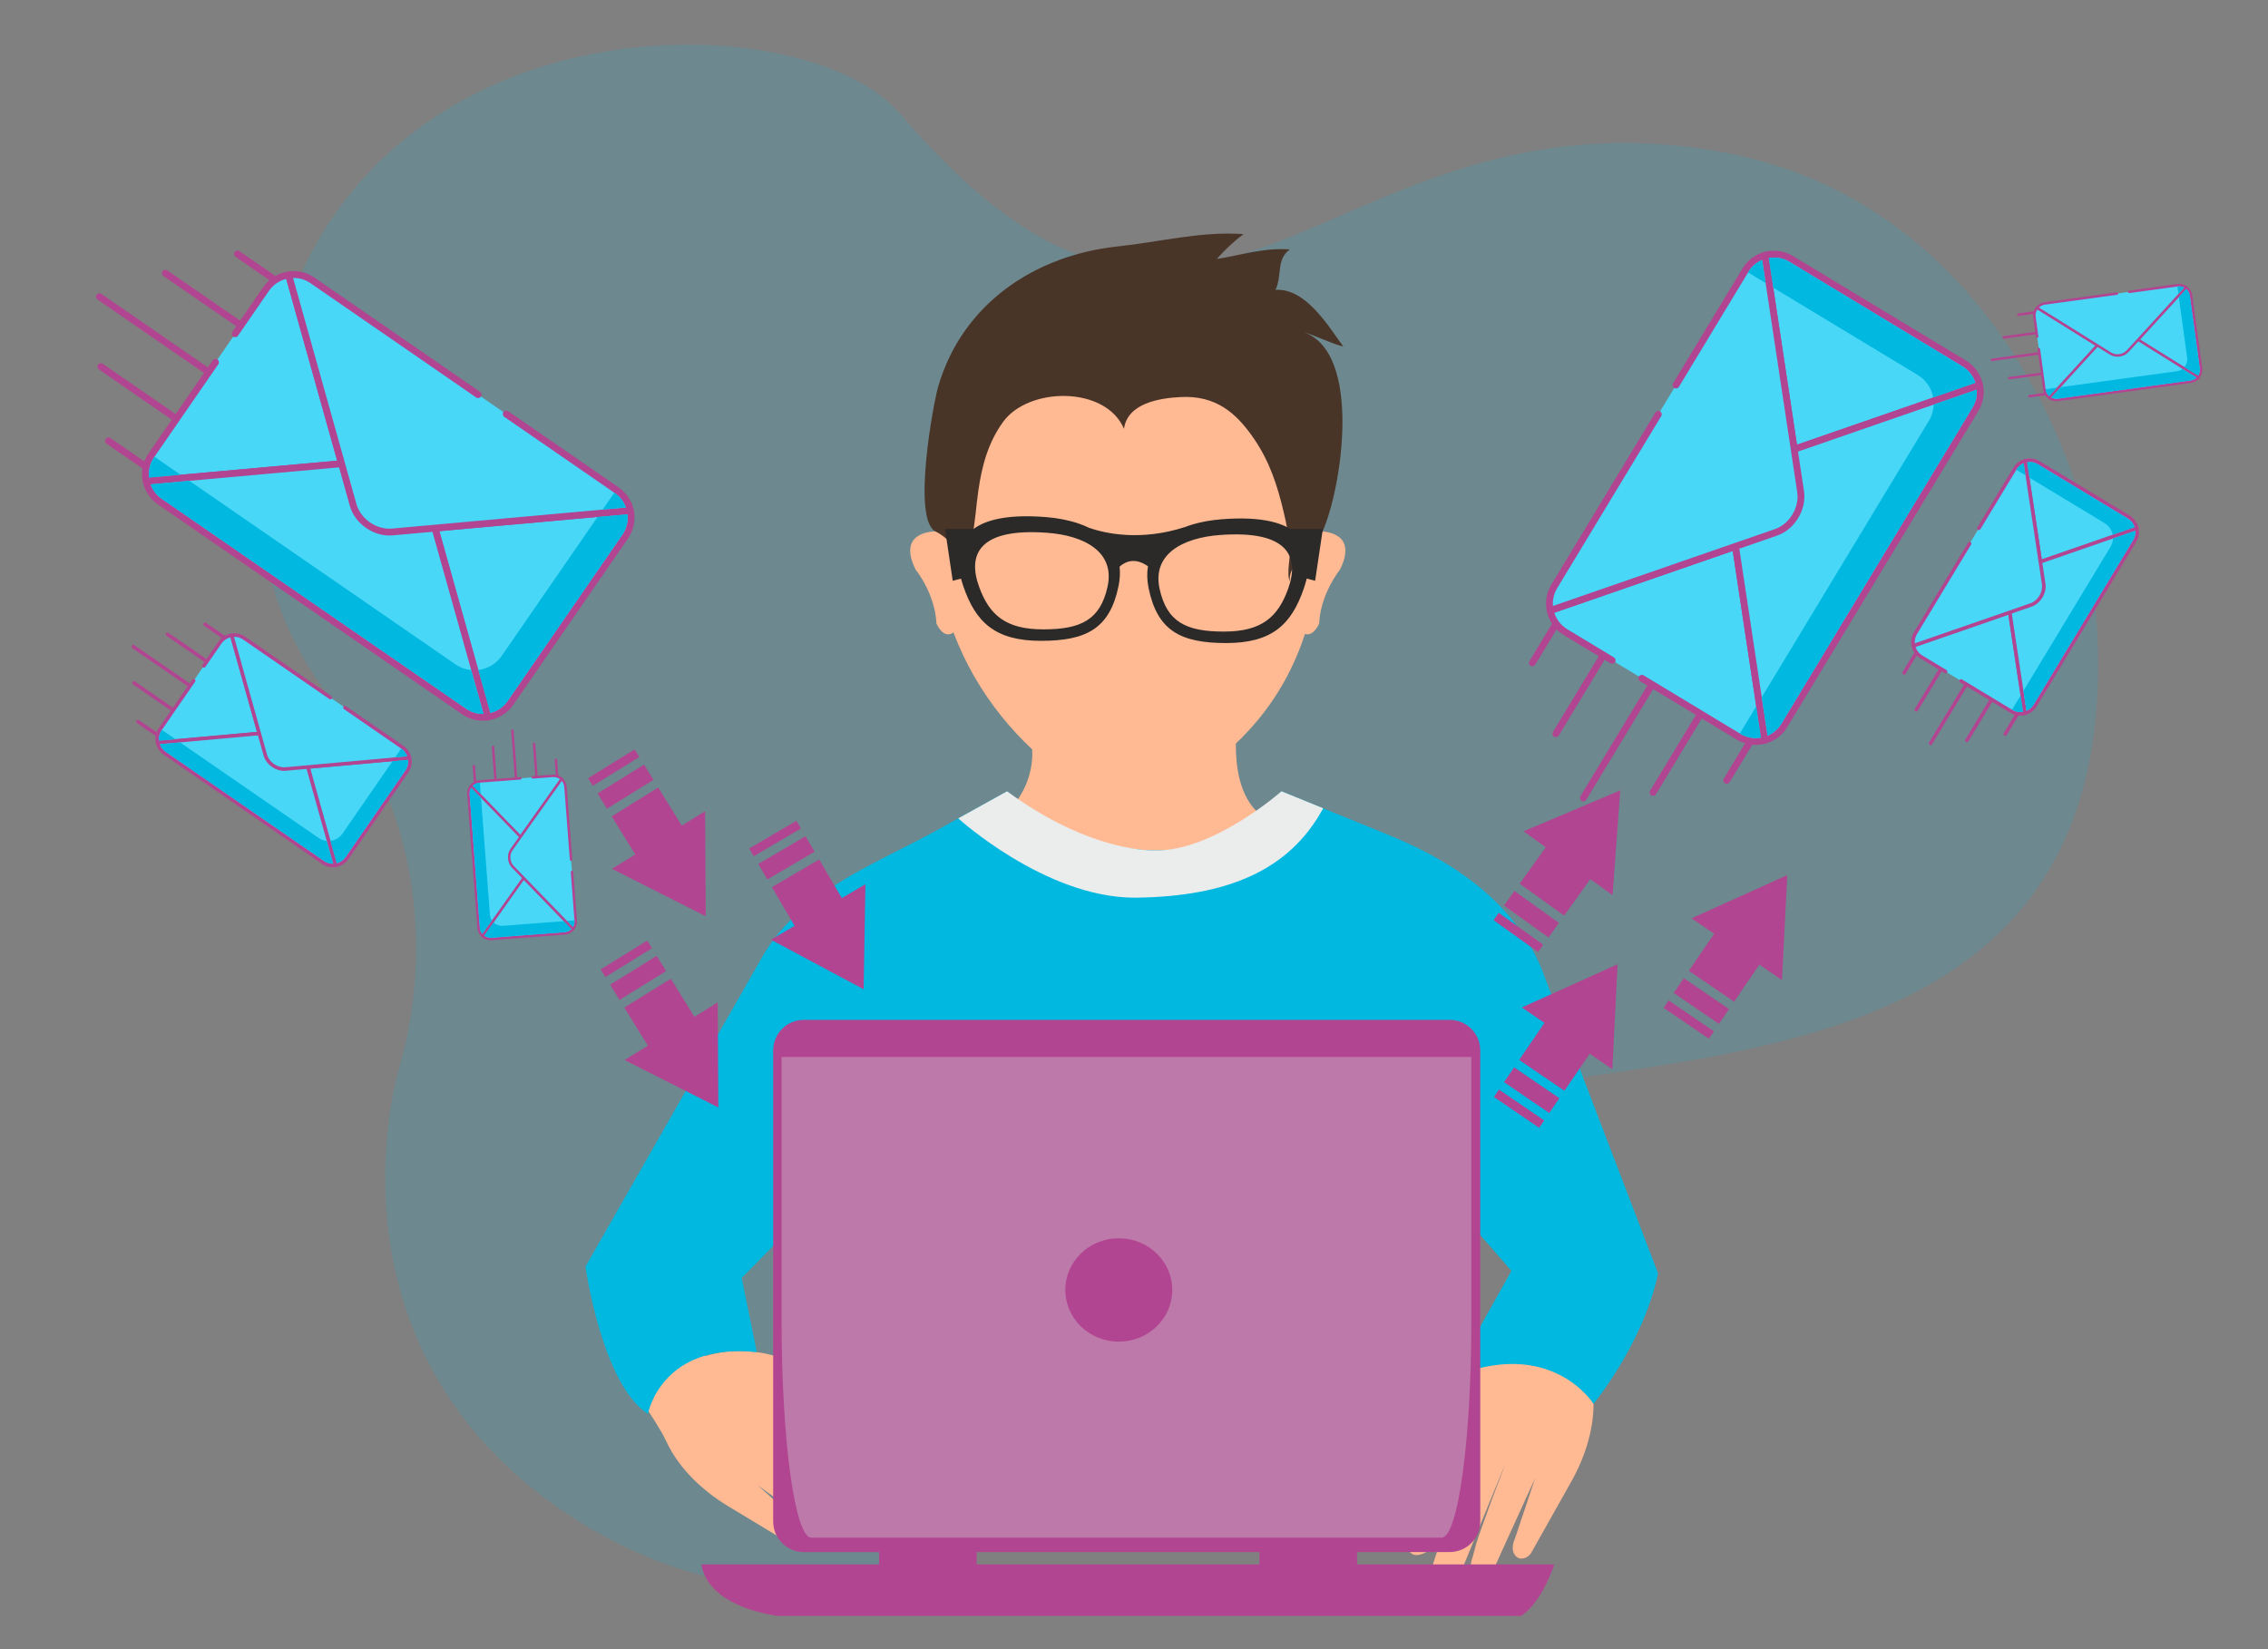 <?xml version="1.0" encoding="UTF-8"?>
<!DOCTYPE svg PUBLIC "-//W3C//DTD SVG 1.1//EN" "http://www.w3.org/Graphics/SVG/1.1/DTD/svg11.dtd">
<!-- Creator: CorelDRAW 2019 (64-Bit) -->
<svg xmlns="http://www.w3.org/2000/svg" xml:space="preserve" width="186.267mm" height="135.467mm" version="1.1" style="shape-rendering:geometricPrecision; text-rendering:geometricPrecision; image-rendering:optimizeQuality; fill-rule:evenodd; clip-rule:evenodd"
viewBox="0 0 18626.66 13546.66"
 xmlns:xlink="http://www.w3.org/1999/xlink">
 <rect x="0" y="0" width="18626.66" height="13546.66" fill="#808080" stroke="none"/>
 <defs>
  <style type="text/css">
   <![CDATA[
    .fil10 {fill:#00B8E0}
    .fil9 {fill:#48D7F7}
    .fil8 {fill:#B24591}
    .fil4 {fill:#EBECEC;fill-rule:nonzero}
    .fil7 {fill:#2B2A29;fill-rule:nonzero}
    .fil3 {fill:#493428;fill-rule:nonzero}
    .fil2 {fill:#00B8E0;fill-rule:nonzero}
    .fil5 {fill:#B24591;fill-rule:nonzero}
    .fil6 {fill:#BD79A9;fill-rule:nonzero}
    .fil1 {fill:#FFBA93;fill-rule:nonzero}
    .fil0 {fill:#00B8E0;fill-opacity:0.149}
   ]]>
  </style>
 </defs>
 <g id="Layer_x0020_1">
  <g id="_2164861328848">
   <path class="fil0" d="M17073.13 4071.58c0,0 -610.93,-2412.49 -2949.28,-2826.08 -3276.53,-579.54 -4181.51,2668.92 -6733.72,-314.07 -773.28,-903.8 -4259.57,-988.8 -5086,1762.08 0,0 -626.85,1724.2 399.39,3024.27 1026.24,1300.07 671.87,2730.01 576,3050.21 -95.86,320.2 -564.39,2410.93 1426.98,3699.27 1991.37,1288.35 3908.89,99.49 4292.62,-462.16 894.56,-991.54 640.11,-1855.1 1970.9,-2648.64 1751.07,-1044.14 7259.57,287.79 6103.11,-5284.88z"/>
   <path class="fil1" d="M5471.93 11838.96c105.95,229.82 305.83,411.29 509.81,534.29 46.3,27.97 92.65,55.92 138.98,83.86 90.92,54.83 181.78,109.64 272.69,164.53 53.53,32.12 106.93,64.43 160.37,96.65 42.64,25.76 113.08,17.08 125.72,-39.73 13.44,-61.2 -34.47,-103.27 -75.74,-136.97 -36.98,-30.27 -70.86,-64.91 -107.18,-96.19 -75.98,-65.46 -148.5,-134.98 -224.22,-200.77 -16.8,-14.5 -32.65,-30.94 -50.15,-44.69 19.82,14.33 39.66,28.68 59.53,43.01 48.58,35.09 97.12,70.18 145.62,105.36 61.1,44.32 122.37,88.47 183.43,132.95 57.79,42.02 115.69,84.1 173.83,125.87 42.11,30.28 83.34,62.48 127.18,90.4 37.5,23.94 101.48,37.22 134.67,-2.06 17.85,-21.14 16.03,-50.46 13.15,-76.59 -3.13,-28.28 -27.98,-69.47 -49.04,-88.8 -21.31,-19.52 -41.32,-39.11 -61.19,-60.21 -53.36,-56.56 -115.39,-109 -174.5,-159.48 -65.49,-55.86 -130.48,-112.06 -196.84,-166.99 -55.21,-45.67 -110.48,-91.24 -165.48,-137.2 -25.76,-21.6 -51.59,-43.81 -78.44,-64.05l-1.65 -0.99 775.77 609.05c51.8,40.63 178.65,108.67 232.9,20.09 19.15,-31.25 7.86,-98.61 -8.17,-128.72 -17.75,-33.4 -48.58,-56.78 -75.98,-81.69 -57.25,-51.83 -111.5,-105.57 -170.78,-155.42 -121.48,-102.13 -241.98,-205.25 -367.02,-303.14 -27.65,-21.64 -54.33,-44.81 -82.75,-65.41 88.46,78.4 194.67,149.52 292.43,216.16 116.04,78.94 189.77,144.78 280.98,198.31 23.76,13.95 55.89,38.72 84.06,38.97 40.72,0.46 93.83,-9.63 114.29,-40.36 29.09,-43.64 -2.16,-124.92 -41.52,-159.04 -228.37,-197.33 -389.14,-329.63 -599.16,-460.12 0,0 -178.82,-108.6 -193.74,-126.82 0,0 343.9,188.25 569,146.48 0,0 296.54,-149.27 -185.41,-249.77 0,0 -272.05,-121.41 -441.18,-204.03 0,0 -326.13,-175.64 -717.72,-58.34 0,0 -314.59,-193.83 -396.15,-262.16l-301.87 390.74c0,0 293.32,403.48 371.47,573.02z"/>
   <path class="fil1" d="M13084.04 11454.95c21.18,252.09 -63.13,508.53 -179.88,716.23 -26.51,47.19 -53.11,94.3 -79.53,141.44 -52.05,92.56 -103.98,185.12 -156.03,277.64 -30.7,54.38 -61.19,108.84 -91.84,163.24 -24.35,43.48 -89.94,70.64 -128.88,27.45 -41.99,-46.59 -21.01,-106.84 -1.74,-156.49 17.26,-44.6 29.64,-91.46 45.76,-136.61 33.75,-94.38 62.58,-190.61 96.02,-285.17 7.45,-20.88 13.07,-43.04 21.57,-63.67 -10.14,22.33 -20.43,44.53 -30.57,66.76 -25.04,54.5 -49.81,109.04 -74.63,163.55 -31.33,68.72 -62.88,137.34 -94,206.05 -29.64,65.2 -59.15,130.29 -89.14,195.26 -21.68,47.19 -41.6,95.58 -65.95,141.43 -20.81,39.26 -69.94,82.43 -118.27,64.62 -25.92,-9.59 -38.82,-35.93 -49.22,-60.08 -11.33,-26.22 -9.89,-74.25 -1.06,-101.44 8.93,-27.53 16.58,-54.45 23.43,-82.58 18.52,-75.55 46.68,-151.76 73.19,-224.87 29.39,-80.84 58.14,-161.84 88.75,-242.28 25.55,-66.98 51.04,-133.96 76.33,-201 11.63,-31.51 23.3,-63.6 36.65,-94.46l0.94 -1.66 -374.38 912.53c-25.03,60.93 -101.74,182.61 -192.65,132.33 -32.13,-17.71 -55.43,-81.86 -56.4,-115.93 -1.01,-37.81 14.21,-73.32 25.84,-108.55 24.1,-73.33 44.81,-146.89 71.84,-219.49 55.26,-148.71 109.25,-297.92 169.72,-444.69 13.36,-32.47 25.12,-65.84 39.71,-97.77 -38.32,111.89 -95.53,226.09 -147.83,332.23 -62.03,126 -93.66,219.66 -146.59,311.16 -13.7,23.85 -29.47,61.27 -53.74,75.4 -35.27,20.46 -86.47,37.91 -119.5,21.3 -46.76,-23.68 -59.71,-109.76 -42.28,-158.82 101.31,-284.34 175.89,-478.73 294.16,-695.84 0,0 102.07,-182.68 106.05,-205.94 0,0 -206.3,333.47 -422.71,408.16 0,0 -331.63,16.46 38.1,-308.74 0,0 176.74,-239.75 283.01,-395.05 0,0 197.03,-313.71 595.6,-404.87 0,0 177.96,-323.85 215.21,-423.47l653.41 273.99c0,0 -254.29,412.62 -238.47,598.7z"/>
   <path class="fil1" d="M8452.23 5999.46c0,0 154.88,436.95 -289.1,767.52 0,0 1014.81,1042.42 2346.74,0 0,0 -507.4,-50.9 -317.13,-1042.49l-1740.51 274.97z"/>
   <path class="fil2" d="M13617.7 10460.23l-921.48 -2408.51c-204.83,-600.12 -729.31,-962.78 -1277.52,-1187.27 -297.88,-121.99 -596.11,-243.3 -894.41,-364.65 -1000.09,1092.4 -2253.41,0 -2253.41,0 -185.29,101.9 -369.73,205.46 -554.64,308.28 -514.75,286.36 -1122.58,499.8 -1441.64,1026.95l-1466.06 2568.84c0,0 133.95,965.45 512.61,1210.2 0,0 107.61,-590.04 894.54,-507.24l-124.52 -609.18 1296.66 -1320 205.63 2241.03 3455.98 0 270.82 -2239.89 1092.36 1260.3 -487.87 873.87c817.47,-338.26 1162.34,218.61 1162.34,218.61 0,0 409.25,-494.5 530.61,-1071.34z"/>
   <path class="fil1" d="M10842.09 4365c-1.99,-1291.93 -708.51,-1994.97 -1579.67,-1994.97 -871.12,0 -1577.63,703.04 -1579.62,1994.97 -49.86,0.76 -310.66,18.43 -162.37,315.09 0,0 159.08,193.83 170.49,442.24 0,0 56.4,133.66 139.95,72.52 194.6,521.91 552.61,920.26 899.93,1169.6 0,0 589.51,386.56 1026.8,42.87 417.55,-257.25 778.44,-642.4 959.79,-1199.96 70.54,23.85 116.62,-85.03 116.62,-85.03 11.38,-248.41 170.36,-442.24 170.36,-442.24 148.25,-296.61 -112.3,-314.33 -162.28,-315.09z"/>
   <path class="fil3" d="M10858.7 4371.42c-51.7,109.85 -290.06,260.9 -264.27,403.22 0,7.82 0,7.82 0,0 -31.97,-49.94 4.78,-204.7 0,-265.79 -8.45,-105.88 -28.33,-203.27 -52.85,-306.86 -51.37,-216.11 -114.8,-409.81 -240.26,-594.33 -147.9,-217.72 -315.81,-360.71 -605.41,-346.18 -174.25,8.8 -436.07,50.74 -464.91,261.15 -148.54,-353.11 -783.38,-347.91 -993.87,-55.6 -123.38,171.29 -173.95,363.51 -203,568.5 -17.5,123.38 -24.61,248.71 -48.41,369.98 -14.38,72.93 -25.41,223.42 -65.71,272.47 0,0 -40.89,-213.66 -237.21,-312.98 -193.57,-97.89 -18.56,-1050.32 23.04,-1191.84 199.54,-679.88 793.95,-1076.88 1475.65,-1149.06 342.54,-36.23 681.48,-126.12 1031.71,-100.88 -76.14,55.26 -154.84,129.85 -220.25,204.52 199.03,-31.96 387.4,-94.54 599.75,-78.77 -112.52,82.49 -60.72,208.5 -117.13,331.96 246.6,-14.97 429.27,290.19 556.45,465.68 -118.1,-31.3 -229.56,-92.05 -346.76,-125.72 519.11,149.14 329.51,1318.69 173.44,1650.53z"/>
   <path class="fil4" d="M8270.88 6499.8l-400.85 222.62c0,0 710.95,647.7 1442.75,651.25 7.95,0.05 15.77,0 23.72,-0.13 739.96,-10.56 1253.36,-221.31 1530.45,-734.33l-342.66 -139.41c0,0 -562.08,498.74 -1044.02,485.41 0,0 -513.75,25.46 -1209.39,-485.41z"/>
   <path class="fil5" d="M12157.19 12497.91c0,138.66 -112.52,250.99 -251.08,250.99l-5305.17 0c-138.66,0 -250.95,-112.33 -250.95,-250.99l0 -3869.39c0,-138.66 112.29,-251.08 250.95,-251.08l5305.17 0c138.56,0 251.08,112.42 251.08,251.08l0 3869.39z"/>
   <path class="fil6" d="M6418.94 8681.75l0 2164.57c0,985.68 109.57,1784.7 244.87,1784.7l5175.24 0c135.26,0 244.86,-799.02 244.86,-1784.7l0 -2164.57 -5664.97 0z"/>
   <polygon class="fil5" points="7219.33,12873.13 8021.39,12873.13 8021.39,12683.91 7219.33,12683.91 "/>
   <polygon class="fil5" points="10343.44,12873.13 11145.44,12873.13 11145.44,12683.91 10343.44,12683.91 "/>
   <path class="fil5" d="M5759.75 12850.32l7005.34 0c0,0 -96.66,306.64 -271.79,423.42l-6099.38 0c0,0 -572.99,-58.42 -634.17,-423.42z"/>
   <path class="fil7" d="M10579.12 4836.75c-83.8,232.27 -217.24,351.17 -527.77,351.17 -310.53,0 -468.17,-79.07 -527.83,-351.17 -61.98,-283.55 187.06,-419.41 496.75,-442.2 562.33,-41.39 653.44,180.26 558.85,442.2zm-1482.88 -18.18c-59.61,272.1 -217.29,351.17 -527.77,351.17 -310.53,0 -443.94,-118.95 -527.83,-351.17 -94.55,-261.99 -3.38,-483.6 558.86,-442.2 309.68,22.75 558.78,158.65 496.74,442.2zm937.34 -553.32c-86.71,6.81 -169.38,21.44 -244.52,44.36 -19.67,6.01 -38.9,12.6 -57.59,19.83 -361.15,116.57 -647.78,54.04 -785.29,7.02 -27.99,-13.67 -57.54,-25.79 -88.71,-36.41l-0.13 -0.09 0.09 0.05c-82.03,-27.87 -174.21,-45.37 -271.24,-52.89 -679.34,-53.08 -789.39,231.02 -675.11,566.76 101.32,297.72 262.37,450.15 637.64,450.15 375.18,0 565.71,-101.35 637.63,-450.15 11.97,-57.76 14.29,-110.7 8.42,-159.08 90.36,-79.95 180.55,-41.26 233.48,-3.21 -9.5,54.08 -8.53,114.13 5.2,180.51 71.93,348.75 262.46,450.11 637.64,450.11 375.1,0 536.28,-152.43 637.55,-450.11 114.38,-335.77 4.18,-619.87 -675.06,-566.85z"/>
   <polygon class="fil7" points="7988.93,4728.22 7824.53,4770.54 7761.19,4345.29 8023.39,4345.29 "/>
   <polygon class="fil7" points="10636.63,4728.22 10801.03,4770.54 10864.2,4345.29 10602.09,4345.29 "/>
   <g>
    <path class="fil8" d="M12794.51 5098.62c-13.29,-8.03 -30.55,-3.77 -38.58,9.51l-194.93 322.47c-8.03,13.28 -3.76,30.58 9.51,38.58 6.64,4.01 14.3,4.95 21.26,3.23 7,-1.72 13.3,-6.1 17.32,-12.74l194.96 -322.48c8,-13.28 3.74,-30.54 -9.54,-38.57l0 0zm0 0z"/>
    <path class="fil8" d="M13183.27 5356.9c-13.28,-8.03 -30.54,-3.78 -38.58,9.51l-390.6 646.17c-8.03,13.29 -3.77,30.59 9.51,38.58 6.64,4.02 14.29,4.95 21.25,3.24 7,-1.73 13.31,-6.11 17.32,-12.75l390.61 -646.17c8.03,-13.29 3.77,-30.59 -9.51,-38.58zm0 0z"/>
    <path class="fil8" d="M13582.33 5598.1c-13.29,-8.03 -30.55,-3.78 -38.58,9.51l-564.07 933.13c-8.03,13.28 -3.77,30.58 9.51,38.58 6.64,4.01 14.27,4.99 21.27,3.27 6.99,-1.73 13.3,-6.1 17.31,-12.78l564.1 -933.14c8,-13.28 3.74,-30.54 -9.54,-38.57zm0 0z"/>
    <path class="fil8" d="M13981.36 5839.34c-13.28,-8.03 -30.55,-3.78 -38.58,9.51l-390.6 646.17c-8.03,13.29 -3.77,30.59 9.5,38.58 6.65,4.02 14.26,4.96 21.26,3.24 7,-1.73 13.31,-6.07 17.32,-12.75l390.65 -646.18c7.99,-13.28 3.73,-30.54 -9.55,-38.57zm0 0z"/>
    <path class="fil8" d="M14390.72 6063.49c-13.28,-8.03 -30.54,-3.78 -38.57,9.51l-194.92 322.5c-8.03,13.29 -3.78,30.55 9.51,38.58 6.64,4.01 14.29,4.95 21.25,3.24 7,-1.73 13.31,-6.11 17.32,-12.75l194.96 -322.51c8,-13.24 3.74,-30.54 -9.55,-38.57l0 0zm0 0z"/>
    <path class="fil9" d="M12731.35 5015.13c15.03,71.54 58.59,136.8 125.86,177.49l383.29 231.67 243.7 147.32 794.16 480.09c67.25,40.66 145.28,48.89 215.61,28.95l-240.67 -1592.53 -1521.95 527.01zm0 0z"/>
    <path class="fil8" d="M14267.83 4464.08c-7.12,-4.31 -15.86,-5.21 -23.71,-2.52l-1521.94 527.05c-13.37,4.61 -21.22,18.49 -18.3,32.31 17.09,81.4 67.69,152.76 138.83,195.74l383.27 231.71c13.28,8.03 30.55,3.78 38.58,-9.51 8.03,-13.28 3.77,-30.55 -9.51,-38.58l-383.31 -231.7c-50.75,-30.74 -88.7,-79.19 -106.61,-135.36l1465.42 -507.46 231.79 1533.38c-58.1,10.25 -118.66,-0.78 -169.44,-31.45l-794.15 -480.09c-13.29,-8.03 -30.55,-3.78 -38.58,9.51 -8.03,13.28 -3.77,30.58 9.51,38.58l794.15 480.05c68.18,41.22 150.66,53.59 227.89,34.56 3.3,-0.81 6.63,-1.67 9.94,-2.6 13.6,-3.84 22.24,-17.24 20.11,-31.22l-240.67 -1592.53c-1.25,-8.29 -6.13,-15.56 -13.26,-19.87l-0.01 0zm0 0z"/>
    <path class="fil9" d="M16131.62 2985.88l-1421.16 -859.07c-67.25,-40.66 -145.32,-48.88 -215.65,-28.95l240.71 1592.52 1521.95 -527c-15.03,-71.54 -58.59,-136.81 -125.86,-177.5l0.01 0zm0 0z"/>
    <path class="fil8" d="M16146.15 2961.84l-1421.15 -859.07c-71.07,-42.99 -157.35,-54.73 -237.83,-31.96 -13.6,3.85 -22.24,17.24 -20.12,31.22l240.71 1592.53c1.25,8.28 6.1,15.56 13.26,19.86 6.39,3.89 14.05,5.02 21.26,3.24 0.86,-0.21 1.66,-0.45 2.5,-0.73l1521.94 -527.04c13.37,-4.62 21.21,-18.5 18.29,-32.32 -17.16,-81.42 -67.75,-152.74 -138.86,-195.73l0 0zm-1387.9 690.96l-231.76 -1533.43c58.1,-10.25 118.67,0.82 169.41,31.49l1421.19 859.07c50.75,30.71 88.7,79.19 106.62,135.4l-1465.46 507.47zm0 0z"/>
    <path class="fil9" d="M14735.47 3690.48l-332.64 115.23c-132.44,45.87 -223.01,195.7 -202.07,334.29l52.56 348.08 240.7 1592.6c64.39,-17.9 122.45,-59.76 159.9,-121.7l1570.11 -2597.41c37.47,-61.99 47.51,-132.85 33.44,-198.19l-1522 527.1zm0 0z"/>
    <path class="fil8" d="M16271.26 3138.92c-7.01,-3.97 -15.45,-4.75 -22.97,-2.1l-1854.64 642.32c-144.52,50.06 -243.52,213.84 -220.69,365.03l293.23 1940.69c1.2,7.96 5.77,15.01 12.54,19.41 6.47,4.21 14.48,5.55 21.98,3.7l0.82 -0.2c73.86,-20.59 136.53,-68.25 176.43,-134.27l1570.15 -2597.42c39.87,-66 52.95,-143.64 36.84,-218.61 -1.67,-7.88 -6.66,-14.64 -13.69,-18.56l0 0.01zm-71.23 208.1l-1570.13 2597.37c-26.88,44.42 -66.37,78.65 -113.15,98.58l-288.17 -1907.2c-19.02,-125.76 63.28,-261.91 183.5,-303.56l1822.63 -631.23c4.07,50.73 -7.85,101.59 -34.68,146.04zm0 0z"/>
    <path class="fil9" d="M14334.91 2219.57l-570.04 943.01 -145.29 240.3 -854.78 1414.1c-37.44,61.95 -47.52,132.82 -33.45,198.15l1521.98 -527.05 332.64 -115.23c132.44,-45.87 223.04,-195.72 202.07,-334.29l-52.57 -348.09 -240.65 -1592.61c-64.39,17.91 -122.47,59.73 -159.91,121.71l0 0zm0 0z"/>
    <path class="fil8" d="M14510.1 2074.28c-6.73,-4.37 -14.78,-5.85 -22.83,-3.49 -73.86,20.58 -136.53,68.24 -176.4,134.25l-570.08 943.02c-8.03,13.28 -3.76,30.58 9.51,38.57 13.29,8.04 30.55,3.78 38.58,-9.5l570.07 -943.02c26.84,-44.45 66.34,-78.64 113.16,-98.58l288.14 1907.24c19.01,125.73 -63.28,261.91 -183.47,303.52l-1822.64 631.23c-4.1,-50.72 7.82,-101.58 34.7,-146l854.78 -1414.11c8.03,-13.28 3.77,-30.58 -9.51,-38.57 -13.28,-8.03 -30.54,-3.78 -38.57,9.51l-854.79 1414.06c-39.9,66.06 -52.98,143.7 -36.85,218.62 1.68,7.88 6.66,14.64 13.67,18.6 6.25,3.51 13.61,4.48 20.51,2.78 0.85,-0.21 1.66,-0.45 2.49,-0.73l1854.61 -642.31c144.52,-50.02 243.53,-213.8 220.68,-365.03l-293.22 -1940.69c-1.25,-7.95 -5.81,-15 -12.54,-19.37l0 0zm0 0z"/>
    <path class="fil10" d="M14288.79 6025.24l4.08 2.49c50.78,30.67 111.36,41.62 169.38,31.35l-38.7 -256.47 -134.76 222.63zm0 0z"/>
    <path class="fil10" d="M16223.78 3145.31c-17.92,-56.17 -55.91,-104.68 -106.69,-135.38l-1421.16 -859.08c-50.78,-30.7 -111.39,-41.79 -169.46,-31.55l36.92 243.61 1186.31 717.12c67.34,40.71 110.83,105.99 125.93,177.51 0.63,2.56 1.09,5.16 1.53,7.72l346.62 -119.95zm0 0z"/>
    <path class="fil10" d="M15881.48 3323.43c-1.43,45.12 -14.31,90.72 -39.38,132.2l-1166 1929.14 -159.57 263.72 -47.56 78.68 47.77 315.77c46.81,-19.83 86.23,-54.04 113.07,-98.48l404.17 -668.33 1166 -1929.14c26.87,-44.45 38.84,-95.26 34.64,-145.92l-353.14 122.36zm0 0z"/>
    <path class="fil10" d="M14358.99 2234.1l-2.37 3.86 143.98 87 -28.55 -189.34c-46.8,19.82 -86.22,54.03 -113.06,98.48zm0 0z"/>
    <path class="fil8" d="M15746.86 5347.39c-6.91,-4.18 -15.9,-1.96 -20.08,4.95l-101.44 167.81c-4.18,6.92 -1.96,15.92 4.95,20.08 3.46,2.09 7.44,2.58 11.06,1.68 3.64,-0.89 6.93,-3.17 9.01,-6.63l101.47 -167.82c4.16,-6.91 1.94,-15.89 -4.97,-20.07l0 0zm0 0z"/>
    <path class="fil8" d="M15949.17 5481.8c-6.91,-4.18 -15.89,-1.96 -20.07,4.95l-203.28 336.27c-4.18,6.92 -1.96,15.92 4.95,20.08 3.46,2.09 7.44,2.58 11.06,1.68 3.65,-0.89 6.93,-3.17 9.02,-6.63l203.27 -336.27c4.18,-6.92 1.96,-15.92 -4.95,-20.08zm0 0z"/>
    <path class="fil8" d="M16156.84 5607.32c-6.91,-4.18 -15.89,-1.96 -20.07,4.95l-293.55 485.61c-4.18,6.91 -1.96,15.91 4.95,20.07 3.46,2.09 7.43,2.61 11.07,1.71 3.64,-0.9 6.92,-3.18 9.01,-6.65l293.56 -485.62c4.16,-6.91 1.95,-15.89 -4.97,-20.07zm0 0z"/>
    <path class="fil8" d="M16364.5 5732.87c-6.91,-4.18 -15.89,-1.97 -20.07,4.94l-203.28 336.28c-4.18,6.91 -1.96,15.91 4.95,20.07 3.46,2.09 7.42,2.59 11.07,1.69 3.64,-0.9 6.92,-3.16 9.01,-6.64l203.29 -336.27c4.16,-6.91 1.95,-15.9 -4.97,-20.07zm0 0z"/>
    <path class="fil8" d="M16577.54 5849.51c-6.91,-4.17 -15.9,-1.96 -20.08,4.95l-101.43 167.84c-4.18,6.91 -1.97,15.89 4.94,20.07 3.46,2.09 7.44,2.58 11.07,1.69 3.64,-0.9 6.92,-3.18 9.01,-6.64l101.46 -167.83c4.16,-6.89 1.94,-15.9 -4.97,-20.08l0 0zm0 0z"/>
    <path class="fil9" d="M15713.99 5303.94c7.82,37.23 30.49,71.19 65.5,92.37l199.47 120.56 126.82 76.67 413.28 249.84c35,21.16 75.61,25.44 112.21,15.07l-125.25 -828.77 -792.03 274.26zm0 0z"/>
    <path class="fil8" d="M16513.59 5017.17c-3.71,-2.24 -8.26,-2.71 -12.35,-1.31l-792.02 274.28c-6.96,2.4 -11.04,9.62 -9.53,16.82 8.9,42.36 35.23,79.49 72.25,101.86l199.46 120.58c6.91,4.18 15.9,1.97 20.07,-4.95 4.18,-6.91 1.97,-15.89 -4.94,-20.07l-199.48 -120.58c-26.41,-16 -46.16,-41.21 -55.48,-70.45l762.62 -264.08 120.62 797.98c-30.24,5.34 -61.75,-0.41 -88.18,-16.36l-413.28 -249.85c-6.91,-4.18 -15.9,-1.96 -20.08,4.95 -4.18,6.91 -1.96,15.92 4.95,20.08l413.28 249.82c35.49,21.45 78.41,27.89 118.6,17.98 1.71,-0.42 3.45,-0.87 5.17,-1.35 7.08,-2 11.58,-8.97 10.47,-16.25l-125.25 -828.76c-0.65,-4.31 -3.19,-8.1 -6.9,-10.34l0 0zm0 0z"/>
    <path class="fil9" d="M17483.51 4247.91l-739.58 -447.07c-35,-21.16 -75.62,-25.44 -112.22,-15.06l125.26 828.76 792.04 -274.26c-7.83,-37.23 -30.49,-71.2 -65.5,-92.37l0 0zm0 0z"/>
    <path class="fil8" d="M17491.07 4235.4l-739.57 -447.07c-36.99,-22.37 -81.89,-28.48 -123.77,-16.63 -7.08,2 -11.58,8.97 -10.47,16.25l125.27 828.76c0.65,4.31 3.17,8.1 6.9,10.33 3.32,2.03 7.31,2.61 11.06,1.69 0.45,-0.11 0.87,-0.23 1.3,-0.38l792.03 -274.28c6.96,-2.4 11.04,-9.62 9.52,-16.82 -8.93,-42.36 -35.26,-79.48 -72.27,-101.85l0 0zm-722.27 359.57l-120.61 -798c30.24,-5.33 61.76,0.43 88.16,16.39l739.6 447.06c26.41,15.98 46.16,41.21 55.49,70.46l-762.64 264.09zm0 0z"/>
    <path class="fil9" d="M16756.95 4614.58l-173.11 59.97c-68.92,23.87 -116.06,101.85 -105.16,173.97l27.36 181.14 125.25 828.8c33.51,-9.32 63.73,-31.1 83.22,-63.33l817.09 -1351.71c19.5,-32.26 24.73,-69.14 17.41,-103.14l-792.06 274.3zm0 0z"/>
    <path class="fil8" d="M17556.18 4327.55c-3.64,-2.06 -8.04,-2.47 -11.95,-1.09l-965.17 334.27c-75.21,26.05 -126.73,111.28 -114.85,189.96l152.6 1009.95c0.63,4.14 3,7.81 6.53,10.1 3.36,2.19 7.53,2.88 11.43,1.92l0.43 -0.1c38.44,-10.71 71.05,-35.52 91.82,-69.87l817.12 -1351.72c20.74,-34.35 27.55,-74.75 19.17,-113.77 -0.87,-4.1 -3.47,-7.61 -7.13,-9.65l0 0zm-37.07 108.3l-817.1 1351.69c-13.99,23.11 -34.54,40.92 -58.89,51.3l-149.96 -992.52c-9.9,-65.45 32.93,-136.3 95.49,-157.98l948.51 -328.5c2.12,26.41 -4.08,52.88 -18.05,76.01zm0 0z"/>
    <path class="fil9" d="M16548.49 3849.12l-296.65 490.74 -75.61 125.06 -444.83 735.9c-19.49,32.24 -24.73,69.12 -17.41,103.12l792.05 -274.28 173.11 -59.97c68.92,-23.87 116.07,-101.85 105.16,-173.96l-27.36 -181.15 -125.24 -828.8c-33.51,9.31 -63.73,31.08 -83.21,63.33l-0.01 0.01zm0 0z"/>
    <path class="fil8" d="M16639.66 3773.5c-3.5,-2.27 -7.69,-3.04 -11.88,-1.81 -38.44,10.71 -71.05,35.51 -91.8,69.86l-296.67 490.76c-4.18,6.91 -1.96,15.91 4.95,20.07 6.91,4.18 15.9,1.97 20.07,-4.95l296.68 -490.75c13.96,-23.13 34.52,-40.92 58.88,-51.3l149.95 992.54c9.9,65.43 -32.93,136.3 -95.48,157.95l-948.51 328.5c-2.13,-26.4 4.07,-52.87 18.06,-75.98l444.83 -735.91c4.18,-6.91 1.96,-15.92 -4.95,-20.08 -6.91,-4.17 -15.89,-1.96 -20.07,4.95l-444.84 735.89c-20.76,34.38 -27.57,74.78 -19.17,113.77 0.87,4.1 3.46,7.62 7.11,9.68 3.25,1.83 7.08,2.33 10.67,1.45 0.44,-0.11 0.87,-0.23 1.3,-0.38l965.15 -334.27c75.21,-26.03 126.73,-111.26 114.84,-189.96l-152.59 -1009.95c-0.65,-4.13 -3.02,-7.8 -6.53,-10.08l0 0zm0 0z"/>
    <path class="fil10" d="M16524.49 5829.61l2.13 1.3c26.42,15.95 57.95,21.66 88.14,16.31l-20.14 -133.47 -70.13 115.86zm0 0z"/>
    <path class="fil10" d="M17531.47 4330.87c-9.32,-29.23 -29.09,-54.47 -55.52,-70.45l-739.58 -447.07c-26.43,-15.97 -57.97,-21.75 -88.19,-16.42l19.22 126.78 617.36 373.19c35.04,21.19 57.67,55.16 65.54,92.38 0.32,1.33 0.56,2.68 0.79,4.02l180.38 -62.43zm0 0z"/>
    <path class="fil10" d="M17353.34 4423.57c-0.75,23.48 -7.45,47.21 -20.5,68.8l-606.79 1003.94 -83.04 137.23 -24.75 40.95 24.86 164.33c24.36,-10.32 44.87,-28.12 58.84,-51.25l210.34 -347.8 606.79 -1003.94c13.98,-23.13 20.21,-49.57 18.03,-75.93l-183.78 63.67zm0 0z"/>
    <path class="fil10" d="M16561.02 3856.67l-1.23 2.01 74.93 45.28 -14.86 -98.54c-24.35,10.32 -44.87,28.12 -58.84,51.25zm0 0z"/>
    <path class="fil8" d="M16720.73 2565.05c-0.77,-5.57 -5.9,-9.46 -11.47,-8.7l-135.26 18.56c-5.57,0.76 -9.47,5.91 -8.7,11.47 0.38,2.78 1.86,5.15 3.93,6.73 2.08,1.57 4.75,2.35 7.54,1.97l135.27 -18.55c5.56,-0.77 9.45,-5.9 8.69,-11.48l0 0zm0 0z"/>
    <path class="fil8" d="M16736.54 2733.42c-0.76,-5.57 -5.89,-9.46 -11.46,-8.7l-271.04 37.19c-5.58,0.76 -9.48,5.9 -8.7,11.47 0.38,2.78 1.86,5.15 3.93,6.72 2.08,1.58 4.75,2.36 7.53,1.98l271.04 -37.19c5.57,-0.76 9.48,-5.9 8.7,-11.47zm0 0z"/>
    <path class="fil8" d="M16759.52 2900.8c-0.77,-5.57 -5.9,-9.46 -11.47,-8.7l-391.41 53.7c-5.57,0.76 -9.47,5.91 -8.7,11.47 0.39,2.78 1.85,5.16 3.93,6.74 2.08,1.57 4.75,2.35 7.54,1.96l391.42 -53.69c5.56,-0.77 9.45,-5.91 8.69,-11.48zm0 0z"/>
    <path class="fil8" d="M16782.47 3068.18c-0.76,-5.57 -5.9,-9.46 -11.47,-8.7l-271.04 37.19c-5.57,0.76 -9.47,5.9 -8.7,11.47 0.38,2.78 1.85,5.14 3.93,6.72 2.08,1.58 4.75,2.37 7.54,1.98l271.05 -37.18c5.56,-0.77 9.45,-5.9 8.69,-11.48zm0 0z"/>
    <path class="fil8" d="M16812.59 3234.58c-0.76,-5.57 -5.89,-9.46 -11.46,-8.7l-135.27 18.57c-5.57,0.76 -9.47,5.89 -8.7,11.47 0.38,2.78 1.86,5.15 3.93,6.72 2.08,1.58 4.75,2.36 7.53,1.98l135.28 -18.56c5.56,-0.76 9.46,-5.91 8.69,-11.48l0 0zm0 0z"/>
    <path class="fil9" d="M16729.86 2528.24c-16.73,20.53 -25.19,47.67 -21.33,75.9l22.07 160.76 14.02 102.22 45.69 333.12c3.87,28.21 19.33,52.07 40.97,67.34l393.82 -430.65 -495.24 -308.69zm0 0z"/>
    <path class="fil8" d="M17235.18 2835.54c-0.41,-2.99 -2.15,-5.65 -4.69,-7.25l-495.25 -308.68c-4.34,-2.72 -10.04,-1.76 -13.27,2.21 -19.04,23.36 -27.61,53.87 -23.51,83.71l22.04 160.77c0.77,5.57 5.9,9.46 11.47,8.7 5.58,-0.77 9.47,-5.9 8.7,-11.47l-22.05 -160.78c-2.91,-21.3 2.1,-43.03 13.84,-60.87l476.85 297.21 -379.17 414.67c-16.13,-14.03 -26.82,-33.6 -29.75,-54.89l-45.69 -333.12c-0.77,-5.57 -5.9,-9.47 -11.47,-8.7 -5.57,0.76 -9.47,5.91 -8.7,11.47l45.7 333.1c3.92,28.6 19.23,54.66 42.19,72.08 0.98,0.74 1.98,1.49 3,2.21 4.18,2.95 9.92,2.33 13.37,-1.45l393.82 -430.65c2.05,-2.24 2.98,-5.27 2.57,-8.26l0 -0.01zm0 0z"/>
    <path class="fil9" d="M18076.27 3023.81l-81.78 -596.1c-3.87,-28.21 -19.34,-52.08 -40.98,-67.35l-393.8 430.66 495.23 308.69c16.73,-20.54 25.19,-47.68 21.33,-75.9l0 0zm0 0z"/>
    <path class="fil8" d="M18086.36 3022.43l-81.79 -596.1c-4.08,-29.82 -20.43,-56.8 -45.18,-74.29 -4.18,-2.95 -9.93,-2.33 -13.38,1.45l-393.8 430.66c-2.05,2.24 -3,5.26 -2.58,8.26 0.36,2.69 1.79,5.1 3.93,6.73 0.26,0.19 0.51,0.36 0.78,0.54l495.24 308.67c4.35,2.72 10.05,1.77 13.28,-2.21 19.02,-23.38 27.59,-53.88 23.5,-83.71l0 0zm-510.89 -233.57l379.2 -414.67c16.12,14.03 26.8,33.61 29.72,54.9l81.8 596.11c2.91,21.29 -2.1,43.03 -13.85,60.89l-476.87 -297.23zm0 0z"/>
    <path class="fil9" d="M17559.67 2791.03l-108.25 -67.46c-43.1,-26.86 -105.95,-18.24 -140.22,19.24l-86.09 94.12 -393.83 430.67c19.72,14.06 44.74,20.88 70.72,17.32l1089.49 -149.48c26,-3.56 48.25,-16.88 63.45,-35.73l-495.27 -308.68zm0 0z"/>
    <path class="fil8" d="M18064.98 3098.02c-0.48,-2.88 -2.19,-5.43 -4.65,-6.95l-603.52 -376.14c-47.03,-29.31 -115.73,-19.88 -153.12,21l-479.92 524.78c-1.97,2.15 -2.92,5.05 -2.61,7.96 0.28,2.78 1.73,5.34 3.96,7.03l0.25 0.18c22.62,16.12 50.33,22.92 78.02,19.12l1089.5 -149.46c27.68,-3.81 52.53,-17.82 69.98,-39.43 1.84,-2.27 2.61,-5.22 2.11,-8.09l0 0zm-74.86 27.35l-1089.48 149.46c-18.64,2.55 -37.28,-0.78 -53.55,-9.42l471.64 -515.73c31.09,-34.01 88.2,-41.84 127.33,-17.47l593.11 369.65c-13.37,12.71 -30.42,20.94 -49.05,23.51zm0 0z"/>
    <path class="fil9" d="M17882.79 2343.04l-395.55 54.27 -100.8 13.82 -593.14 81.39c-25.98,3.56 -48.24,16.87 -63.44,35.72l495.26 308.69 108.25 67.45c43.1,26.86 105.95,18.25 140.22,-19.23l86.08 -94.12 393.84 -430.67c-19.71,-14.06 -44.73,-20.89 -70.72,-17.32l0 0zm0 0z"/>
    <path class="fil8" d="M17963.64 2359.29c-0.31,-2.89 -1.72,-5.49 -4.22,-7.22 -22.63,-16.12 -50.34,-22.92 -78.02,-19.11l-395.55 54.26c-5.57,0.76 -9.48,5.9 -8.7,11.47 0.76,5.57 5.89,9.46 11.47,8.7l395.55 -54.26c18.64,-2.57 37.27,0.77 53.55,9.42l-471.65 515.73c-31.09,34 -88.21,41.84 -127.31,17.46l-593.11 -369.65c13.35,-12.71 30.4,-20.94 49.04,-23.49l593.14 -81.39c5.57,-0.76 9.47,-5.9 8.7,-11.46 -0.77,-5.58 -5.9,-9.47 -11.47,-8.71l-593.13 81.38c-27.7,3.81 -52.55,17.81 -69.99,39.43 -1.83,2.27 -2.6,5.21 -2.12,8.09 0.43,2.56 1.84,4.85 3.89,6.41 0.25,0.19 0.5,0.36 0.77,0.54l603.51 376.13c47.03,29.32 115.72,19.89 153.12,-21l479.93 -524.78c1.95,-2.16 2.9,-5.05 2.6,-7.95l0 0zm0 0z"/>
    <path class="fil10" d="M16800.14 3197.15l0.23 1.72c2.93,21.29 13.65,40.85 29.76,54.86l63.44 -69.34 -93.43 12.76zm0 0z"/>
    <path class="fil10" d="M18052.36 3086.1c11.74,-17.85 16.75,-39.6 13.83,-60.9l-81.78 -596.11c-2.93,-21.3 -13.61,-40.9 -29.73,-54.93l-60.22 65.91 68.27 497.6c3.88,28.25 -4.61,55.37 -21.31,75.92 -0.58,0.76 -1.21,1.48 -1.83,2.19l112.77 70.32zm0 0z"/>
    <path class="fil10" d="M17924.18 3030.25c-13.03,9.88 -28.81,16.64 -46.21,19.03l-809.15 111.06 -110.65 15.13 -33 4.53 -78.07 85.4c16.25,8.67 34.87,11.98 53.5,9.41l280.37 -38.4 809.15 -111.06c18.64,-2.56 35.68,-10.76 49,-23.49l-114.94 -71.61zm0 0z"/>
    <path class="fil10" d="M17884.18 2353.14l-1.62 0.21 8.29 60.38 46.84 -51.18c-16.25,-8.67 -34.87,-11.98 -53.51,-9.41zm0 0z"/>
   </g>
   <path class="fil5" d="M12476.78 8706.5l207.5 -304.19 -185.79 -126.73 786.56 -354.9 -43.42 861.83 -185.78 -126.73 -207.5 304.18 -371.57 -253.46zm-124.5 182.5l83 -121.67 371.57 253.47 -83 121.67 -371.57 -253.47zm-83 121.68l41.5 -60.84 371.57 253.47 -41.49 60.83 -371.58 -253.46zm311.25 -456.27m10.85 -215.46m300.39 -240.82m371.57 253.47m-114.6 367.55m-196.64 88.72m-289.54 25.36m-268.78 -5.06m227.29 65.89m144.28 187.58m-227.28 -65.9m-248.04 -35.48m206.54 96.31m165.04 157.15m-206.54 -96.31"/>
   <path class="fil5" d="M12480.64 7258.99l214.53 -299.27 -182.79 -131.02 794.62 -336.49 -63.48 860.59 -182.78 -131.03 -214.53 299.27 -365.57 -262.05zm-128.71 179.56l85.81 -119.71 365.57 262.05 -85.81 119.71 -365.57 -262.05zm-85.81 119.71l42.91 -59.86 365.57 262.05 -42.91 59.86 -365.57 -262.05zm321.78 -448.9m15.88 -215.15m305.91 -233.75m365.57 262.05m-123.13 364.77m-198.66 84.13m-290.04 18.61m-268.59 -11.32m225.69 71.17m139.88 190.88m-225.69 -71.18m-247.14 -41.24m204.23 101.1m161.34 160.95m-204.24 -101.1"/>
   <path class="fil5" d="M13870.25 7974.48l207.5 -304.19 -185.79 -126.73 786.56 -354.9 -43.42 861.83 -185.78 -126.73 -207.5 304.18 -371.57 -253.46zm-124.5 182.5l83 -121.67 371.57 253.47 -83 121.67 -371.57 -253.47zm-83 121.68l41.5 -60.84 371.57 253.47 -41.49 60.83 -371.58 -253.46zm311.25 -456.27m10.85 -215.46m300.39 -240.82m371.57 253.47m-114.6 367.55m-196.64 88.72m-289.54 25.36m-268.78 -5.06m227.29 65.89m144.28 187.58m-227.28 -65.9m-248.04 -35.48m206.54 96.31m165.04 157.15m-206.54 -96.31"/>
   <path class="fil5" d="M5405.88 6468.72l193.81 313.09 191.22 -118.38 5.17 862.91 -770.06 -389.42 191.23 -118.37 -193.81 -313.08 382.44 -236.75zm-116.28 -187.84l77.52 125.23 -382.44 236.74 -77.52 -125.23 382.44 -236.74zm-77.52 -125.24l38.76 62.62 -382.45 236.74 -38.76 -62.61 382.45 -236.75zm290.7 469.62m192.52 97.36m98.2 372.26m-382.45 236.75m-289.42 -253.89m-1.29 -215.73m94.32 -274.91m113.7 -243.61m-152.46 180.99m-229.98 55.76m152.46 -180.99m133.08 -212.3m-171.85 149.68m-210.6 87.07m171.84 -149.68"/>
   <path class="fil5" d="M6727.28 7059.66l186.46 317.51 193.93 -113.89 -14.92 862.79 -760.79 -407.24 193.93 -113.89 -186.47 -317.51 387.86 -227.77zm-111.88 -190.51l74.58 127.01 -387.85 227.77 -74.58 -127 387.85 -227.78zm-74.59 -127l37.29 63.5 -387.85 227.78 -37.29 -63.5 387.85 -227.78zm279.7 476.26m190.19 101.81m89.51 374.45m-387.86 227.78m-283.42 -260.56m3.73 -215.7m100.69 -272.64m119.34 -240.9m-156.63 177.4m-231.22 50.38m156.63 -177.39m137.99 -209.14m-175.28 145.64m-212.57 82.14m175.28 -145.64"/>
   <path class="fil5" d="M5509.45 8039.36l193.8 313.08 191.23 -118.37 5.17 862.9 -770.06 -389.41 191.22 -118.38 -193.81 -313.08 382.45 -236.74zm-116.29 -187.85l77.53 125.23 -382.45 236.75 -77.52 -125.24 382.44 -236.74zm-77.52 -125.23l38.76 62.61 -382.44 236.75 -38.76 -62.62 382.44 -236.74zm290.71 469.61m192.51 97.36m98.2 372.27m-382.44 236.74m-289.42 -253.89m-1.29 -215.73m94.31 -274.91m113.7 -243.61m-152.46 180.99m-229.98 55.76m152.46 -180.99m133.08 -212.3m-171.84 149.68m-210.6 87.07m171.84 -149.68"/>
   <g>
    <path class="fil8" d="M2283.52 2316.1c8.81,-12.78 5.6,-30.26 -7.17,-39.08l-310.17 -213.96c-12.78,-8.81 -30.3,-5.6 -39.08,7.17 -4.41,6.39 -5.8,13.97 -4.51,21.03 1.3,7.09 5.29,13.64 11.68,18.05l310.18 214c12.77,8.78 30.25,5.57 39.07,-7.21l0 0zm0 0z"/>
    <path class="fil8" d="M2002.34 2688.63c8.81,-12.77 5.6,-30.26 -7.18,-39.07l-621.52 -428.75c-12.78,-8.81 -30.3,-5.6 -39.08,7.17 -4.41,6.39 -5.8,13.97 -4.51,21.03 1.3,7.09 5.29,13.64 11.68,18.05l621.53 428.75c12.78,8.81 30.3,5.6 39.08,-7.18zm0 0z"/>
    <path class="fil8" d="M1737.59 3072.47c8.81,-12.78 5.6,-30.26 -7.18,-39.08l-897.53 -619.15c-12.78,-8.81 -30.3,-5.59 -39.08,7.18 -4.41,6.39 -5.85,13.94 -4.55,21.03 1.3,7.09 5.3,13.65 11.72,18.05l897.55 619.18c12.77,8.78 30.25,5.57 39.07,-7.21zm0 0z"/>
    <path class="fil8" d="M1472.79 3456.28c8.82,-12.78 5.61,-30.27 -7.17,-39.08l-621.53 -428.75c-12.77,-8.81 -30.3,-5.6 -39.07,7.18 -4.41,6.38 -5.81,13.93 -4.51,21.02 1.3,7.09 5.26,13.65 11.68,18.05l621.53 428.79c12.77,8.77 30.26,5.57 39.07,-7.21zm0 0z"/>
    <path class="fil8" d="M1224.44 3851.43c8.81,-12.78 5.6,-30.27 -7.17,-39.08l-310.2 -213.96c-12.78,-8.81 -30.27,-5.6 -39.08,7.17 -4.41,6.39 -5.81,13.98 -4.51,21.03 1.3,7.09 5.29,13.65 11.68,18.05l310.21 213.99c12.73,8.79 30.26,5.57 39.07,-7.21l0 0.01zm0 0z"/>
    <path class="fil9" d="M2370.66 2258.08c-72.32,10.7 -140.08,50.26 -184.74,114.95l-254.3 368.68 -161.69 234.4 -526.97 763.86c-44.62,64.69 -57.53,142.08 -41.86,213.49l1604.12 -144.51 -434.56 -1550.87zm0 0z"/>
    <path class="fil8" d="M2828.35 3824.91c4.72,-6.86 6.15,-15.53 3.94,-23.53l-434.61 -1550.87c-3.8,-13.62 -17.18,-22.29 -31.16,-20.2 -82.27,12.16 -156.55,58.38 -203.72,126.81l-254.34 368.65c-8.81,12.77 -5.6,30.26 7.18,39.07 12.78,8.82 30.26,5.61 39.08,-7.17l254.32 -368.68c33.74,-48.82 84.38,-83.78 141.53,-98.29l418.45 1493.29 -1544.54 139.18c-6.74,-58.61 7.91,-118.39 41.57,-167.23l526.97 -763.86c8.81,-12.78 5.6,-30.27 -7.18,-39.08 -12.77,-8.82 -30.3,-5.6 -39.07,7.17l-526.93 763.85c-45.24,65.59 -62.56,147.17 -48.2,225.4 0.62,3.35 1.28,6.72 2,10.09 3.02,13.8 15.87,23.23 29.96,21.95l1604.12 -144.5c8.34,-0.76 15.89,-5.19 20.62,-12.05l0.01 0zm0 0z"/>
    <path class="fil9" d="M4191.83 5774.18l942.95 -1366.94c44.63,-64.69 57.53,-142.12 41.86,-213.52l-1604.12 144.54 434.57 1550.88c72.31,-10.71 140.07,-50.26 184.74,-114.96l0 0zm0 0z"/>
    <path class="fil8" d="M4214.95 5790.13l942.95 -1366.93c47.19,-68.37 64.1,-153.78 46.2,-235.49 -3.02,-13.8 -15.87,-23.23 -29.96,-21.95l-1604.11 144.54c-8.34,0.75 -15.9,5.15 -20.63,12.04 -4.26,6.14 -5.85,13.72 -4.51,21.03 0.16,0.86 0.35,1.68 0.58,2.53l434.6 1550.87c3.8,13.63 17.18,22.29 31.16,20.21 82.3,-12.24 156.54,-58.45 203.72,-126.85l0 0zm-606.27 -1426.93l1544.58 -139.15c6.74,58.61 -7.95,118.4 -41.62,167.21l-942.94 1366.97c-33.71,48.81 -84.38,83.78 -141.57,98.29l-418.45 -1493.32zm0 0z"/>
    <path class="fil9" d="M3572.44 4338.2l-95.03 -338.96c-37.82,-134.96 -181.94,-234.37 -321.54,-221.81l-350.61 31.55 -1604.19 144.52c14,65.35 52.29,125.83 111.87,166.93l2498.33 1723.41c59.62,41.13 129.75,55.41 195.81,45.3l-434.64 -1550.94zm0 0z"/>
    <path class="fil8" d="M4030.67 5904.37c4.38,-6.75 5.67,-15.13 3.48,-22.8l-529.67 -1889.9c-41.28,-147.27 -198.81,-255.94 -351.1,-242.23l-1954.81 176.03c-8.02,0.72 -15.33,4.86 -20.13,11.35 -4.59,6.2 -6.4,14.12 -5.01,21.72l0.15 0.83c16.11,74.96 59.92,140.38 123.42,184.19l2498.33 1723.45c63.49,43.76 140.2,61.49 216,49.92 7.97,-1.21 15.01,-5.77 19.35,-12.55l-0.01 -0.01zm-203.44 -83.61l-2498.29 -1723.43c-42.72,-29.5 -74.51,-70.98 -91.6,-118.87l1921.08 -173c126.67,-11.42 257.63,78.91 291.98,201.41l520.52 1857.29c-50.88,1.01 -100.94,-13.94 -143.69,-43.4zm0 0z"/>
    <path class="fil9" d="M5064.76 4026.79l-907.03 -625.7 -231.14 -159.47 -1360.16 -938.24c-59.58,-41.1 -129.71,-55.42 -195.77,-45.3l434.6 1550.91 95.03 338.96c37.82,134.96 181.95,234.41 321.54,221.81l350.61 -31.55 1604.2 -144.49c-14,-65.34 -52.26,-125.83 -111.87,-166.92l-0.01 -0.01zm0 0z"/>
    <path class="fil8" d="M5199.26 4210.4c4.77,-6.46 6.73,-14.41 4.86,-22.58 -16.11,-74.97 -59.92,-140.39 -123.41,-184.15l-907.04 -625.74c-12.78,-8.81 -30.3,-5.6 -39.08,7.17 -8.81,12.78 -5.6,30.27 7.17,39.08l907.04 625.74c42.76,29.46 74.51,70.94 91.6,118.87l-1921.11 172.97c-126.64,11.42 -257.63,-78.91 -291.94,-201.39l-520.52 -1857.28c50.87,-1.04 100.93,13.91 143.65,43.41l1360.16 938.25c12.78,8.81 30.3,5.59 39.08,-7.18 8.81,-12.78 5.6,-30.26 -7.17,-39.08l-1360.13 -938.25c-63.53,-43.8 -140.24,-61.52 -216,-49.92 -7.96,1.21 -15.01,5.77 -19.39,12.53 -3.88,6.03 -5.29,13.32 -4.01,20.3 0.16,0.86 0.35,1.68 0.58,2.53l529.66 1889.87c41.24,147.27 198.78,255.94 351.1,242.23l1954.81 -176.03c8.01,-0.77 15.32,-4.9 20.09,-11.35l0 0zm0 0z"/>
    <path class="fil10" d="M1268.75 3751.98l-2.74 3.92c-33.66,48.84 -48.23,108.65 -41.47,167.18l258.34 -23.2 -214.13 -147.9zm0 0z"/>
    <path class="fil10" d="M4027.15 5856.59c57.15,-14.5 107.85,-49.51 141.55,-98.36l942.95 -1366.94c33.7,-48.85 48.42,-108.68 41.69,-167.25l-245.4 22.2 -787.13 1141.05c-44.68,64.78 -112.46,104.26 -184.76,115.04 -2.59,0.47 -5.21,0.77 -7.8,1.06l98.9 353.2zm0 0z"/>
    <path class="fil10" d="M3869.93 5504.2c-44.95,-4.13 -89.7,-19.73 -129.6,-47.25l-1855.56 -1279.86 -253.64 -175.13 -75.68 -52.21 -318.07 28.7c16.98,47.92 48.75,89.32 91.51,118.78l642.81 443.62 1855.56 1279.86c42.76,29.5 92.75,44.5 143.57,43.35l-100.9 -359.86zm0 0z"/>
    <path class="fil10" d="M5048.81 4049.95l-3.71 -2.59 -95.5 138.49 190.72 -17.12c-16.98,-47.91 -48.75,-89.32 -91.51,-118.78zm0 0z"/>
    <path class="fil8" d="M1857.72 5248.16c4.59,-6.65 2.92,-15.75 -3.73,-20.34l-161.42 -111.35c-6.65,-4.58 -15.77,-2.91 -20.33,3.74 -2.3,3.32 -3.02,7.27 -2.35,10.94 0.68,3.69 2.75,7.1 6.08,9.39l161.42 111.37c6.64,4.57 15.74,2.9 20.33,-3.75l0 0zm0 0z"/>
    <path class="fil8" d="M1711.39 5442.03c4.59,-6.65 2.92,-15.75 -3.73,-20.34l-323.45 -223.12c-6.65,-4.59 -15.77,-2.92 -20.33,3.73 -2.3,3.32 -3.03,7.27 -2.35,10.94 0.68,3.69 2.75,7.1 6.08,9.4l323.44 223.12c6.65,4.59 15.77,2.91 20.34,-3.73zm0 0z"/>
    <path class="fil8" d="M1573.61 5641.78c4.59,-6.65 2.92,-15.75 -3.73,-20.34l-467.08 -322.21c-6.65,-4.59 -15.77,-2.91 -20.34,3.73 -2.29,3.33 -3.04,7.26 -2.37,10.95 0.68,3.69 2.76,7.1 6.1,9.39l467.09 322.23c6.65,4.57 15.75,2.9 20.33,-3.75zm0 0z"/>
    <path class="fil8" d="M1435.81 5841.51c4.59,-6.65 2.92,-15.75 -3.73,-20.33l-323.45 -223.13c-6.65,-4.58 -15.77,-2.91 -20.33,3.74 -2.3,3.32 -3.03,7.25 -2.35,10.94 0.68,3.69 2.74,7.1 6.08,9.39l323.45 223.14c6.65,4.57 15.75,2.9 20.33,-3.75zm0 0z"/>
    <path class="fil8" d="M1306.57 6047.15c4.58,-6.65 2.91,-15.75 -3.74,-20.34l-161.43 -111.34c-6.65,-4.59 -15.75,-2.92 -20.33,3.73 -2.3,3.33 -3.02,7.27 -2.35,10.94 0.68,3.69 2.76,7.1 6.08,9.4l161.43 111.36c6.63,4.57 15.75,2.9 20.34,-3.75l0 0zm0 0z"/>
    <path class="fil9" d="M1903.07 5217.96c-37.64,5.57 -72.9,26.16 -96.14,59.83l-132.34 191.86 -84.15 121.98 -274.23 397.52c-23.23,33.66 -29.94,73.94 -21.79,111.1l834.79 -75.2 -226.14 -807.09zm0 0z"/>
    <path class="fil8" d="M2141.25 6033.35c2.46,-3.57 3.2,-8.08 2.05,-12.24l-226.17 -807.09c-1.98,-7.09 -8.94,-11.6 -16.21,-10.51 -42.82,6.33 -81.47,30.38 -106.02,65.99l-132.36 191.85c-4.59,6.65 -2.92,15.75 3.73,20.34 6.65,4.58 15.75,2.91 20.34,-3.74l132.35 -191.86c17.56,-25.41 43.91,-43.6 73.65,-51.15l217.77 777.11 -803.79 72.44c-3.51,-30.5 4.12,-61.62 21.63,-87.03l274.24 -397.52c4.59,-6.65 2.92,-15.75 -3.73,-20.34 -6.65,-4.59 -15.77,-2.91 -20.34,3.73l-274.22 397.52c-23.54,34.13 -32.55,76.59 -25.08,117.3 0.32,1.74 0.66,3.5 1.04,5.25 1.57,7.18 8.26,12.09 15.59,11.42l834.79 -75.2c4.35,-0.39 8.28,-2.7 10.74,-6.27l0 0zm0 0z"/>
    <path class="fil9" d="M2850.81 7047.76l490.72 -711.36c23.23,-33.67 29.94,-73.96 21.79,-111.12l-834.79 75.22 226.15 807.09c37.63,-5.57 72.89,-26.16 96.14,-59.83l-0.01 0zm0 0z"/>
    <path class="fil8" d="M2862.85 7056.07l490.72 -711.37c24.55,-35.57 33.35,-80.02 24.04,-122.54 -1.57,-7.19 -8.26,-12.1 -15.59,-11.43l-834.79 75.22c-4.34,0.39 -8.28,2.68 -10.74,6.27 -2.22,3.19 -3.04,7.14 -2.34,10.94 0.08,0.45 0.18,0.88 0.3,1.32l226.17 807.08c1.97,7.09 8.94,11.6 16.21,10.52 42.83,-6.37 81.46,-30.42 106.02,-66.02l0 0.01zm-315.51 -742.59l803.81 -72.41c3.51,30.5 -4.13,61.61 -21.66,87.01l-490.71 711.38c-17.54,25.4 -43.91,43.6 -73.67,51.16l-217.77 -777.14zm0 0z"/>
    <path class="fil9" d="M2528.48 6300.47l-49.45 -176.4c-19.69,-70.23 -94.69,-121.97 -167.33,-115.43l-182.47 16.42 -834.83 75.21c7.29,34.01 27.22,65.48 58.22,86.87l1300.15 896.88c31.03,21.4 67.52,28.83 101.9,23.57l-226.19 -807.12zm0 0z"/>
    <path class="fil8" d="M2766.95 7115.52c2.28,-3.52 2.95,-7.88 1.81,-11.87l-275.65 -983.52c-21.48,-76.64 -103.46,-133.19 -182.71,-126.06l-1017.3 91.61c-4.17,0.38 -7.97,2.53 -10.47,5.91 -2.39,3.23 -3.33,7.35 -2.61,11.3l0.08 0.43c8.38,39.02 31.18,73.06 64.23,95.86l1300.14 896.89c33.05,22.78 72.97,32 112.42,25.98 4.14,-0.63 7.81,-3 10.06,-6.53l0 0zm-105.87 -43.52l-1300.13 -896.88c-22.23,-15.35 -38.78,-36.94 -47.67,-61.86l999.74 -90.03c65.92,-5.95 134.07,41.07 151.95,104.82l270.89 966.54c-26.49,0.52 -52.53,-7.26 -74.78,-22.59zm0 0z"/>
    <path class="fil9" d="M3305.09 6138.41l-472.02 -325.62 -120.28 -82.99 -707.84 -488.27c-31.01,-21.38 -67.51,-28.83 -101.88,-23.57l226.17 807.1 49.45 176.4c19.68,70.23 94.69,121.99 167.33,115.43l182.46 -16.42 834.84 -75.19c-7.29,-34 -27.2,-65.48 -58.22,-86.87l-0.01 0zm0 0z"/>
    <path class="fil8" d="M3375.09 6233.96c2.48,-3.36 3.5,-7.5 2.53,-11.75 -8.38,-39.01 -31.18,-73.06 -64.22,-95.83l-472.03 -325.64c-6.65,-4.59 -15.77,-2.91 -20.34,3.73 -4.59,6.65 -2.92,15.75 3.73,20.34l472.03 325.64c22.25,15.33 38.77,36.91 47.67,61.86l-999.76 90.01c-65.9,5.94 -134.07,-41.06 -151.93,-104.8l-270.88 -966.54c26.48,-0.55 52.52,7.23 74.76,22.59l707.83 488.27c6.65,4.58 15.77,2.91 20.34,-3.74 4.59,-6.65 2.92,-15.75 -3.73,-20.33l-707.82 -488.27c-33.06,-22.8 -72.98,-32.02 -112.41,-25.98 -4.14,0.62 -7.81,3 -10.09,6.51 -2.02,3.14 -2.75,6.94 -2.09,10.57 0.09,0.45 0.18,0.88 0.3,1.32l275.65 983.5c21.46,76.64 103.44,133.19 182.71,126.06l1017.3 -91.61c4.16,-0.4 7.97,-2.55 10.45,-5.91l0 0zm0 0z"/>
    <path class="fil10" d="M1329.63 5995.4l-1.43 2.04c-17.51,25.42 -25.1,56.54 -21.58,87l134.44 -12.08 -111.43 -76.96zm0 0z"/>
    <path class="fil10" d="M2765.12 7090.65c29.74,-7.55 56.12,-25.77 73.66,-51.19l490.72 -711.36c17.53,-25.42 25.19,-56.56 21.69,-87.04l-127.7 11.55 -409.63 593.81c-23.26,33.71 -58.53,54.26 -96.15,59.87 -1.35,0.25 -2.72,0.4 -4.06,0.55l51.47 183.81zm0 0z"/>
    <path class="fil10" d="M2683.3 6907.26c-23.4,-2.15 -46.68,-10.26 -67.45,-24.59l-965.64 -666.05 -132 -91.13 -39.38 -27.17 -165.53 14.93c8.84,24.94 25.37,46.49 47.62,61.82l334.53 230.86 965.64 666.05c22.25,15.35 48.27,23.16 74.72,22.56l-52.51 -187.28zm0 0z"/>
    <path class="fil10" d="M3296.8 6150.46l-1.94 -1.34 -49.7 72.07 99.26 -8.91c-8.84,-24.94 -25.38,-46.48 -47.62,-61.82zm0 0z"/>
    <path class="fil8" d="M4576.48 6387.53c5.61,-0.43 9.8,-5.32 9.37,-10.93l-10.39 -136.13c-0.43,-5.61 -5.32,-9.81 -10.92,-9.38 -2.81,0.22 -5.26,1.55 -6.95,3.53 -1.7,1.98 -2.64,4.6 -2.43,7.4l10.39 136.14c0.43,5.6 5.32,9.79 10.93,9.36l0 0.01zm0 0z"/>
    <path class="fil8" d="M4407.46 6393.19c5.61,-0.43 9.81,-5.32 9.38,-10.92l-20.83 -272.79c-0.42,-5.61 -5.32,-9.81 -10.92,-9.37 -2.8,0.21 -5.26,1.54 -6.95,3.52 -1.7,1.98 -2.64,4.6 -2.43,7.4l20.83 272.79c0.43,5.6 5.33,9.81 10.92,9.37zm0 0z"/>
    <path class="fil8" d="M4239.01 6406.06c5.61,-0.43 9.8,-5.32 9.37,-10.93l-30.07 -393.92c-0.43,-5.61 -5.33,-9.81 -10.92,-9.37 -2.81,0.21 -5.26,1.53 -6.97,3.51 -1.7,1.98 -2.63,4.6 -2.41,7.41l30.06 393.93c0.44,5.6 5.33,9.8 10.94,9.37zm0 0z"/>
    <path class="fil8" d="M4070.55 6418.91c5.61,-0.43 9.8,-5.32 9.37,-10.93l-20.82 -272.78c-0.43,-5.61 -5.33,-9.81 -10.93,-9.37 -2.8,0.21 -5.24,1.53 -6.95,3.52 -1.7,1.98 -2.64,4.59 -2.42,7.4l20.82 272.79c0.43,5.6 5.32,9.8 10.93,9.37zm0 0z"/>
    <path class="fil8" d="M3902.64 6438.98c5.61,-0.43 9.8,-5.32 9.38,-10.93l-10.41 -136.14c-0.42,-5.61 -5.31,-9.8 -10.92,-9.37 -2.8,0.21 -5.26,1.55 -6.95,3.52 -1.7,1.98 -2.64,4.6 -2.43,7.4l10.4 136.15c0.43,5.59 5.32,9.79 10.93,9.36l0 0.01zm0 0z"/>
    <path class="fil9" d="M4612.68 6398.85c-19.49,-17.93 -46.08,-28.01 -74.48,-25.85l-161.8 12.36 -102.88 7.86 -335.26 25.58c-28.39,2.17 -53.14,16.16 -69.68,36.85l406.2 418.99 337.9 -475.79zm0 0z"/>
    <path class="fil8" d="M4275.55 6884.79c3.01,-0.23 5.78,-1.81 7.53,-4.25l337.89 -475.8c2.97,-4.17 2.36,-9.92 -1.41,-13.38 -22.17,-20.41 -52.11,-30.8 -82.14,-28.5l-161.81 12.34c-5.6,0.43 -9.8,5.32 -9.37,10.93 0.43,5.61 5.32,9.8 10.92,9.37l161.82 -12.35c21.44,-1.62 42.82,4.68 59.93,17.48l-325.35 458.12 -391.12 -403.42c14.97,-15.25 35.16,-24.74 56.58,-26.39l335.27 -25.58c5.6,-0.43 9.8,-5.32 9.37,-10.93 -0.43,-5.61 -5.33,-9.81 -10.92,-9.37l-335.26 25.59c-28.78,2.2 -55.71,15.91 -74.48,37.78 -0.8,0.93 -1.6,1.89 -2.38,2.86 -3.2,4 -2.93,9.76 0.64,13.44l406.2 418.99c2.11,2.18 5.08,3.3 8.09,3.07l0 0zm0 0z"/>
    <path class="fil9" d="M4037.06 7713.04l599.94 -45.8c28.4,-2.17 53.15,-16.18 69.7,-36.86l-406.21 -418.98 -337.9 475.79c19.49,17.93 46.07,28.01 74.47,25.85l0 0zm0 0z"/>
    <path class="fil8" d="M4037.84 7723.19l599.94 -45.8c30.01,-2.28 57.92,-16.98 76.86,-40.64 3.21,-4 2.93,-9.77 -0.64,-13.44l-406.2 -418.98c-2.12,-2.18 -5.08,-3.31 -8.1,-3.07 -2.7,0.2 -5.2,1.48 -6.95,3.52 -0.2,0.24 -0.39,0.48 -0.58,0.74l-337.89 475.79c-2.97,4.18 -2.37,9.92 1.41,13.39 22.2,20.39 52.13,30.78 82.15,28.49l0 0zm263.86 -495.92l391.12 403.44c-14.97,15.25 -35.16,24.73 -56.58,26.37l-599.95 45.81c-21.43,1.63 -42.83,-4.68 -59.95,-17.49l325.36 -458.13zm0 0z"/>
    <path class="fil9" d="M4300.48 7211.36l73.85 -104c29.4,-41.4 24.57,-104.65 -10.78,-141.12l-88.77 -91.59 -406.22 -419c-15.22,18.83 -23.53,43.4 -21.54,69.55l83.71 1096.5c2,26.17 13.95,49.18 31.85,65.48l337.9 -475.82zm0 0z"/>
    <path class="fil8" d="M3963.67 7697.3c2.9,-0.3 5.55,-1.85 7.21,-4.21l411.75 -579.83c32.08,-45.18 26.8,-114.32 -11.76,-154.1l-494.98 -510.6c-2.03,-2.1 -4.86,-3.21 -7.79,-3.09 -2.79,0.12 -5.43,1.42 -7.26,3.54l-0.2 0.23c-17.45,21.62 -25.89,48.87 -23.77,76.74l83.7 1096.51c2.14,27.86 14.62,53.51 35.15,72.22 2.16,1.97 5.05,2.92 7.95,2.59l0 0zm-22.8 -76.36l-83.7 -1096.5c-1.42,-18.75 3.02,-37.16 12.62,-52.89l486.45 501.79c32.08,33.09 36.46,90.56 9.78,128.15l-404.64 569.82c-11.88,-14.11 -19.07,-31.62 -20.51,-50.37zm0 0z"/>
    <path class="fil9" d="M4728.23 7560.83l-30.39 -398.09 -7.73 -101.45 -45.59 -596.96c-1.99,-26.15 -13.94,-49.17 -31.84,-65.48l-337.9 475.81 -73.84 104c-29.4,41.4 -24.58,104.67 10.77,141.12l88.77 91.59 406.21 419.01c15.22,-18.83 23.55,-43.39 21.54,-69.55l0 0zm0 0z"/>
    <path class="fil8" d="M4707.15 7640.55c2.91,-0.12 5.59,-1.38 7.47,-3.77 17.45,-21.62 25.9,-48.87 23.76,-76.73l-30.38 -398.1c-0.43,-5.61 -5.33,-9.81 -10.93,-9.37 -5.6,0.42 -9.8,5.31 -9.37,10.92l30.38 398.1c1.44,18.76 -3.01,37.16 -12.62,52.89l-486.44 -501.8c-32.07,-33.08 -36.47,-90.56 -9.78,-128.13l404.63 -569.82c11.89,14.1 19.08,31.61 20.51,50.36l45.58 596.96c0.43,5.61 5.32,9.81 10.92,9.38 5.61,-0.43 9.8,-5.32 9.38,-10.93l-45.57 -596.95c-2.14,-27.88 -14.63,-53.52 -35.16,-72.22 -2.15,-1.97 -5.04,-2.92 -7.94,-2.61 -2.58,0.28 -4.96,1.54 -6.64,3.49 -0.2,0.24 -0.39,0.48 -0.58,0.74l-411.73 579.82c-32.1,45.17 -26.82,114.31 11.75,154.1l494.99 510.6c2.04,2.08 4.87,3.2 7.77,3.07l0 0zm0 0z"/>
    <path class="fil10" d="M3940.75 6428.8l-1.73 0.12c-21.42,1.65 -41.59,11.17 -56.54,26.41l65.39 67.49 -7.12 -94.02zm0 0z"/>
    <path class="fil10" d="M3976.32 7685.42c17.11,12.8 38.53,19.11 59.97,17.47l599.94 -45.8c21.44,-1.64 41.65,-11.12 56.62,-26.37l-62.17 -64.07 -500.8 38.23c-28.43,2.17 -55,-7.93 -74.51,-25.84 -0.72,-0.62 -1.4,-1.29 -2.07,-1.96l-76.98 108.34zm0 0z"/>
    <path class="fil10" d="M4039.78 7560.84c-9.08,-13.61 -14.88,-29.76 -16.22,-47.28l-62.21 -814.36 -8.45 -111.35 -2.54 -33.22 -80.56 -83.07c-9.63,15.7 -14.05,34.09 -12.61,52.85l21.48 282.17 62.22 814.36c1.43,18.76 8.6,36.26 20.5,50.32l78.39 -110.42zm0 0z"/>
    <path class="fil10" d="M4718.07 7561.61l-0.11 -1.63 -60.78 4.65 48.28 49.83c9.63,-15.7 14.05,-34.09 12.61,-52.85zm0 0z"/>
   </g>
   <ellipse class="fil8" cx="9188.43" cy="10596.01" rx="439.28" ry="424.61"/>
  </g>
 </g>
</svg>
